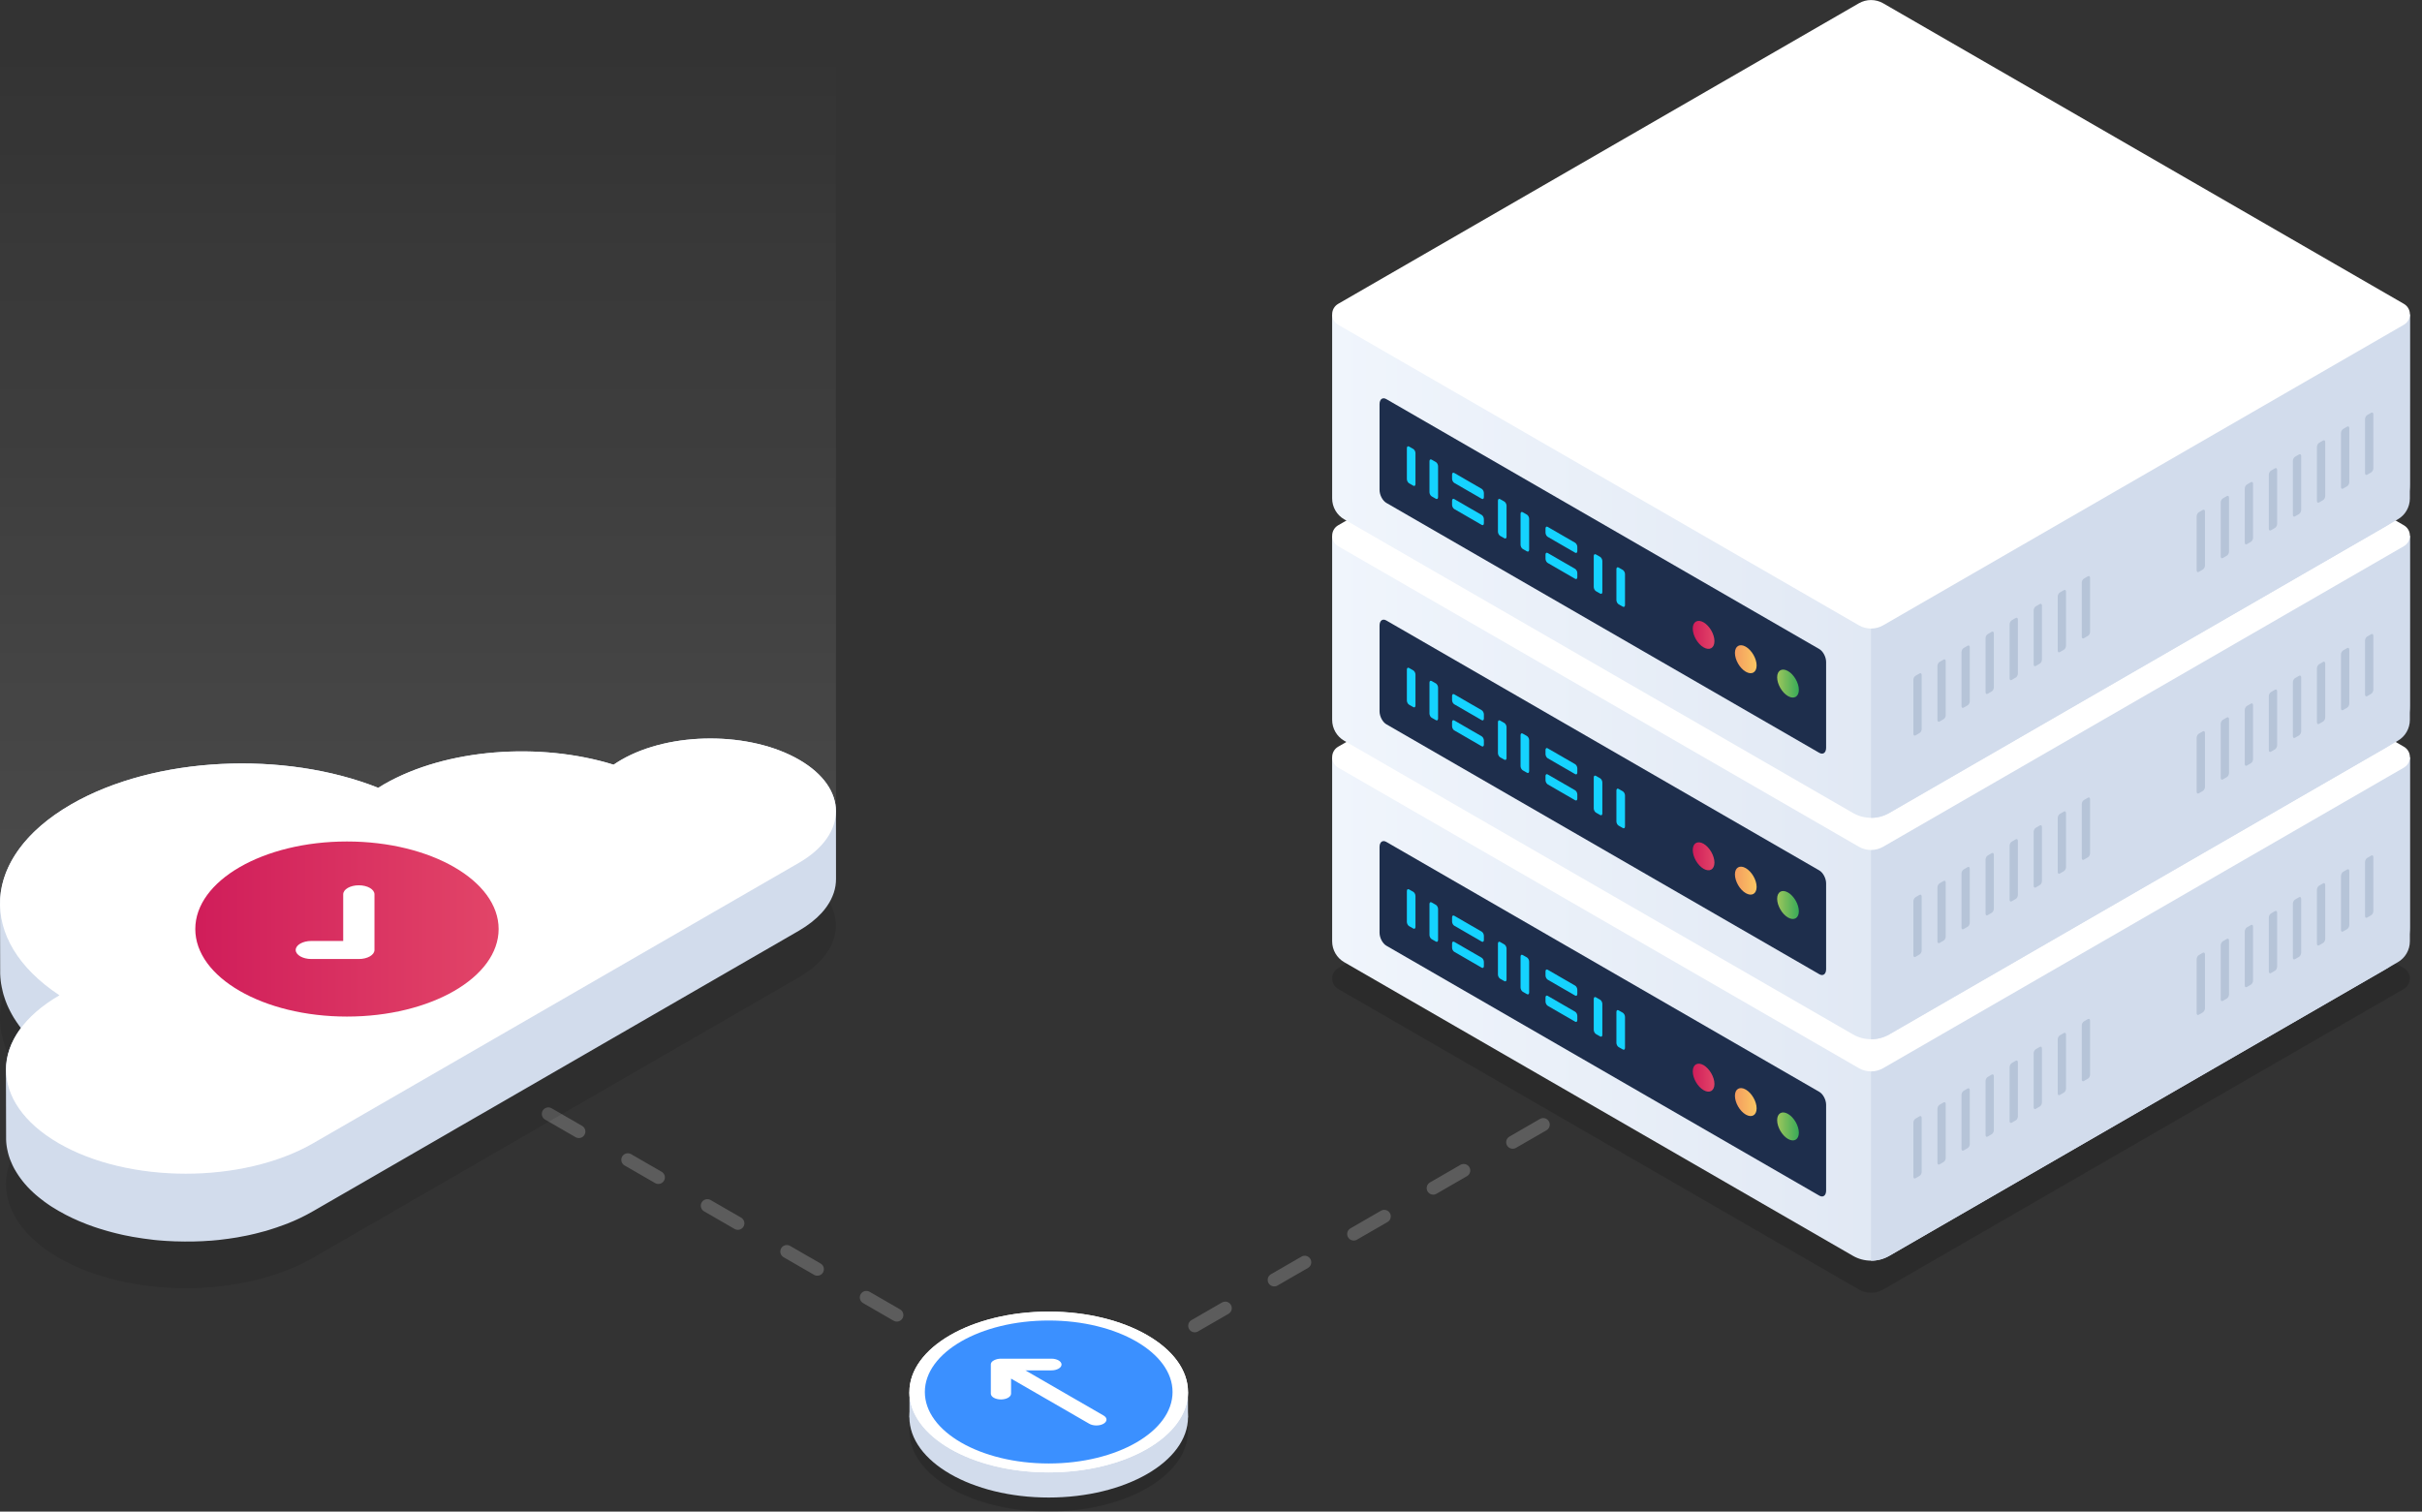 <?xml version="1.0" encoding="UTF-8"?> <!-- Generator: Adobe Illustrator 26.0.1, SVG Export Plug-In . SVG Version: 6.00 Build 0) --> <svg xmlns="http://www.w3.org/2000/svg" xmlns:xlink="http://www.w3.org/1999/xlink" id="Слой_1" x="0px" y="0px" viewBox="0 0 399.71 249.51" style="enable-background:new 0 0 399.71 249.51;" xml:space="preserve"><rect x="0" y="0" width="399.71" height="249.51" fill="#333333" stroke="none"/> <style type="text/css"> .st0{opacity:0.2;fill:none;stroke:#FFFFFF;stroke-width:2.156;stroke-linecap:round;stroke-linejoin:round;stroke-miterlimit:10;stroke-dasharray:5.815,9.334;} .st1{opacity:0.15;} .st2{fill:url(#SVGID_1_);} .st3{clip-path:url(#SVGID_00000073000279696871661560000008924766779433432473_);fill:#D2DCEC;} .st4{fill:#FFFFFF;} .st5{fill:#1E2E4C;} .st6{fill:url(#SVGID_00000107572891559070970970000016222920759152064175_);} .st7{fill:url(#SVGID_00000044151269651927390140000015225316149395949710_);} .st8{fill:url(#SVGID_00000055674347338194395230000018386124052277127820_);} .st9{fill:#15D3FF;} .st10{fill:#B6C4D8;} .st11{fill:none;stroke:url(#SVGID_00000090979806634046751100000012393935235681454761_);stroke-miterlimit:10;} .st12{fill:url(#SVGID_00000162313034725285223120000015907583637990525847_);} .st13{clip-path:url(#SVGID_00000160191416216649595200000006597886830901226398_);fill:#D2DCEC;} .st14{fill:url(#SVGID_00000183243172069842377030000004280288185615411889_);} .st15{fill:url(#SVGID_00000108996462548071017180000011513424117803963807_);} .st16{fill:url(#SVGID_00000136390810056347782610000006150428372253933711_);} .st17{fill:url(#SVGID_00000000910690383944046440000006504575190606366130_);} .st18{clip-path:url(#SVGID_00000129925573496023162400000003957051127738822574_);fill:#D2DCEC;} .st19{fill:url(#SVGID_00000007429807229034653040000017104992302313633944_);} .st20{fill:url(#SVGID_00000070078517783844495730000015750299746479501234_);} .st21{fill:url(#SVGID_00000161619450654475941300000008290358007490325904_);} .st22{display:none;fill:none;stroke:url(#SVGID_00000118378635541033768210000015900211003460179875_);stroke-miterlimit:10;} .st23{opacity:0;fill:url(#SVGID_00000150788457932300395210000008111866245923677367_);} .st24{fill:#D2DCEC;} .st25{fill:#3B90FF;} .st26{enable-background:new ;} .st27{opacity:0.1;} .st28{fill:url(#light_00000040540430232005881480000006071477626221735046_);} .st29{fill:url(#SVGID_00000022536683502028160190000008518889083898215323_);} </style> <line class="st0" x1="148.01" y1="217.07" x2="81.66" y2="178.77"></line> <line class="st0" x1="197.17" y1="218.84" x2="263.52" y2="180.53"></line> <g> <path id="shadow_00000179643984284095284140000001925021395697741699_" class="st1" d="M396.71,163.25l-85.93,49.61 c-1.24,0.71-2.76,0.71-4,0l-85.93-49.61c-1.33-0.77-1.33-2.69,0-3.46l85.93-49.61c1.24-0.71,2.76-0.71,4,0l85.93,49.61 C398.05,160.56,398.05,162.48,396.71,163.25z"></path> <g> <linearGradient id="SVGID_1_" gradientUnits="userSpaceOnUse" x1="219.851" y1="166.537" x2="397.714" y2="166.537"> <stop offset="0" style="stop-color:#F0F5FC"></stop> <stop offset="1" style="stop-color:#D2DCEC"></stop> </linearGradient> <path class="st2" d="M308.78,176.32l-88.93-51.34v30.39c0,1.43,0.76,2.75,2,3.46l83.94,48.46c1.86,1.07,4.14,1.07,6,0l83.92-48.46 c1.24-0.71,2-2.03,2-3.46v-30.39L308.78,176.32z"></path> <g> <defs> <path id="SVGID_00000159444657502785457380000018278087853732927421_" d="M308.78,176.32l-88.93-51.34v28.08 c0,2.86,1.52,5.5,4,6.93l81.94,47.31c1.86,1.07,4.14,1.07,6,0l81.92-47.31c2.47-1.43,4-4.07,4-6.93v-28.08L308.78,176.32z"></path> </defs> <clipPath id="SVGID_00000143613749702256577890000012772446099010360253_"> <use xlink:href="#SVGID_00000159444657502785457380000018278087853732927421_" style="overflow:visible;"></use> </clipPath> <polygon style="clip-path:url(#SVGID_00000143613749702256577890000012772446099010360253_);fill:#D2DCEC;" points=" 399.71,157.68 308.78,209.28 308.78,171.92 399.71,119.42 "></polygon> </g> <path class="st4" d="M396.71,126.71l-85.93,49.61c-1.24,0.71-2.76,0.71-4,0l-85.93-49.61c-1.33-0.77-1.33-2.69,0-3.46l85.93-49.61 c1.24-0.71,2.76-0.71,4,0l85.93,49.61C398.05,124.01,398.05,125.94,396.71,126.71z"></path> <g> <path class="st5" d="M300.25,197.36l-71.46-41.26c-0.62-0.36-1.12-1.31-1.12-2.14v-14.15c0-0.82,0.5-1.2,1.12-0.84l71.46,41.26 c0.62,0.36,1.12,1.31,1.12,2.14v14.15C301.37,197.34,300.87,197.72,300.25,197.36z"></path> <g> <linearGradient id="SVGID_00000155129293282507774830000010854625313251148190_" gradientUnits="userSpaceOnUse" x1="361.915" y1="-139.402" x2="366.048" y2="-139.402" gradientTransform="matrix(0.866 0.5 0 1.155 -34.071 156.868)"> <stop offset="0" style="stop-color:#D01D5A"></stop> <stop offset="1" style="stop-color:#E24568"></stop> </linearGradient> <path style="fill:url(#SVGID_00000155129293282507774830000010854625313251148190_);" d="M282.94,178.92 c0,1.14-0.8,1.6-1.79,1.03c-0.99-0.57-1.79-1.96-1.79-3.1s0.8-1.6,1.79-1.03C282.13,176.4,282.94,177.78,282.94,178.92z"></path> <linearGradient id="SVGID_00000083792193540124329390000001072959572340346812_" gradientUnits="userSpaceOnUse" x1="378.007" y1="-139.402" x2="382.139" y2="-139.402" gradientTransform="matrix(0.866 0.5 0 1.155 -34.071 156.868)"> <stop offset="0" style="stop-color:#9EC65C"></stop> <stop offset="1" style="stop-color:#38AB58"></stop> </linearGradient> <path style="fill:url(#SVGID_00000083792193540124329390000001072959572340346812_);" d="M296.87,186.97 c0,1.14-0.8,1.6-1.79,1.03c-0.99-0.57-1.79-1.96-1.79-3.1c0-1.14,0.8-1.6,1.79-1.03C296.07,184.44,296.87,185.83,296.87,186.97z "></path> <linearGradient id="SVGID_00000143587344510551431010000000254348201634576316_" gradientUnits="userSpaceOnUse" x1="369.961" y1="-139.402" x2="374.094" y2="-139.402" gradientTransform="matrix(0.866 0.5 0 1.155 -34.071 156.868)"> <stop offset="0" style="stop-color:#F49D5F"></stop> <stop offset="1" style="stop-color:#FBC663"></stop> </linearGradient> <path style="fill:url(#SVGID_00000143587344510551431010000000254348201634576316_);" d="M289.9,182.95 c0,1.14-0.8,1.6-1.79,1.03c-0.99-0.57-1.79-1.96-1.79-3.1c0-1.14,0.8-1.6,1.79-1.03C289.1,180.42,289.9,181.81,289.9,182.95z"></path> </g> <g> <path class="st9" d="M233.24,153.27l-0.7-0.4c-0.2-0.12-0.36-0.43-0.36-0.69v-5.1c0-0.27,0.16-0.39,0.36-0.27l0.7,0.4 c0.2,0.12,0.36,0.43,0.36,0.69v5.1C233.6,153.26,233.44,153.38,233.24,153.27z"></path> <path class="st9" d="M236.97,155.42l-0.7-0.4c-0.2-0.12-0.36-0.43-0.36-0.69v-5.1c0-0.27,0.16-0.39,0.36-0.27l0.7,0.4 c0.2,0.12,0.36,0.43,0.36,0.69v5.1C237.33,155.41,237.17,155.54,236.97,155.42z"></path> <path class="st9" d="M248.27,161.95l-0.7-0.4c-0.2-0.12-0.36-0.43-0.36-0.69v-5.1c0-0.27,0.16-0.39,0.36-0.27l0.7,0.4 c0.2,0.12,0.36,0.43,0.36,0.69v5.1C248.63,161.94,248.47,162.06,248.27,161.95z"></path> <path class="st9" d="M252,164.1l-0.7-0.4c-0.2-0.12-0.36-0.43-0.36-0.69v-5.1c0-0.27,0.16-0.39,0.36-0.27l0.7,0.4 c0.2,0.12,0.36,0.43,0.36,0.69v5.1C252.36,164.09,252.2,164.22,252,164.1z"></path> <path class="st9" d="M264.08,171.08l-0.7-0.4c-0.2-0.12-0.36-0.43-0.36-0.69v-5.1c0-0.27,0.16-0.39,0.36-0.27l0.7,0.4 c0.2,0.12,0.36,0.43,0.36,0.69v5.1C264.45,171.07,264.28,171.19,264.08,171.08z"></path> <path class="st9" d="M267.82,173.23l-0.7-0.4c-0.2-0.12-0.36-0.43-0.36-0.69v-5.1c0-0.27,0.16-0.39,0.36-0.27l0.7,0.4 c0.2,0.12,0.36,0.43,0.36,0.69v5.1C268.18,173.23,268.02,173.35,267.82,173.23z"></path> <path class="st9" d="M239.64,152.11v-0.68c0-0.27,0.16-0.39,0.36-0.27l4.53,2.62c0.2,0.12,0.36,0.43,0.36,0.69v0.68 c0,0.27-0.16,0.39-0.36,0.27L240,152.8C239.8,152.69,239.64,152.38,239.64,152.11z"></path> <path class="st9" d="M239.64,156.42v-0.68c0-0.27,0.16-0.39,0.36-0.27l4.53,2.62c0.2,0.12,0.36,0.43,0.36,0.69v0.68 c0,0.27-0.16,0.39-0.36,0.27l-4.53-2.62C239.8,157,239.64,156.69,239.64,156.42z"></path> <path class="st9" d="M255.06,161.02v-0.68c0-0.27,0.16-0.39,0.36-0.27l4.53,2.62c0.2,0.12,0.36,0.43,0.36,0.69v0.68 c0,0.27-0.16,0.39-0.36,0.27l-4.53-2.62C255.23,161.59,255.06,161.28,255.06,161.02z"></path> <path class="st9" d="M255.06,165.33v-0.68c0-0.27,0.16-0.39,0.36-0.27l4.53,2.62c0.2,0.12,0.36,0.43,0.36,0.69v0.68 c0,0.27-0.16,0.39-0.36,0.27l-4.53-2.62C255.23,165.9,255.06,165.59,255.06,165.33z"></path> </g> </g> <g> <g> <path class="st10" d="M316.79,194.1l-0.67,0.39c-0.19,0.11-0.35-0.01-0.35-0.26v-8.91c0-0.26,0.16-0.56,0.35-0.67l0.67-0.39 c0.19-0.11,0.35,0.01,0.35,0.26v8.91C317.14,193.69,316.99,193.99,316.79,194.1z"></path> <path class="st10" d="M320.76,191.81l-0.67,0.39c-0.19,0.11-0.35-0.01-0.35-0.26v-8.91c0-0.26,0.16-0.56,0.35-0.67l0.67-0.39 c0.19-0.11,0.35,0.01,0.35,0.26v8.91C321.11,191.4,320.96,191.69,320.76,191.81z"></path> <path class="st10" d="M324.73,189.51l-0.67,0.39c-0.19,0.11-0.35-0.01-0.35-0.26v-8.91c0-0.26,0.16-0.56,0.35-0.67l0.67-0.39 c0.19-0.11,0.35,0.01,0.35,0.26v8.91C325.08,189.1,324.93,189.4,324.73,189.51z"></path> <path class="st10" d="M328.7,187.22l-0.67,0.39c-0.19,0.11-0.35-0.01-0.35-0.26v-8.91c0-0.26,0.16-0.56,0.35-0.67l0.67-0.39 c0.19-0.11,0.35,0.01,0.35,0.26v8.91C329.05,186.81,328.9,187.11,328.7,187.22z"></path> <path class="st10" d="M332.67,184.93l-0.67,0.39c-0.19,0.11-0.35-0.01-0.35-0.26v-8.91c0-0.26,0.16-0.56,0.35-0.67l0.67-0.39 c0.19-0.11,0.35,0.01,0.35,0.26v8.91C333.02,184.52,332.87,184.82,332.67,184.93z"></path> <path class="st10" d="M336.64,182.64l-0.67,0.39c-0.19,0.11-0.35-0.01-0.35-0.26v-8.91c0-0.26,0.16-0.56,0.35-0.67l0.67-0.39 c0.19-0.11,0.35,0.01,0.35,0.26v8.91C336.99,182.23,336.84,182.53,336.64,182.64z"></path> <path class="st10" d="M340.61,180.35l-0.67,0.39c-0.19,0.11-0.35-0.01-0.35-0.26v-8.91c0-0.26,0.16-0.56,0.35-0.67l0.67-0.39 c0.19-0.11,0.35,0.01,0.35,0.26v8.91C340.96,179.94,340.81,180.24,340.61,180.35z"></path> <path class="st10" d="M344.58,178.05l-0.67,0.39c-0.19,0.11-0.35-0.01-0.35-0.26v-8.91c0-0.26,0.16-0.56,0.35-0.67l0.67-0.39 c0.19-0.11,0.35,0.01,0.35,0.26v8.91C344.93,177.64,344.78,177.94,344.58,178.05z"></path> </g> <g> <path class="st10" d="M363.54,167.11l-0.67,0.39c-0.19,0.11-0.35-0.01-0.35-0.26v-8.91c0-0.26,0.16-0.56,0.35-0.67l0.67-0.39 c0.19-0.11,0.35,0.01,0.35,0.26v8.91C363.89,166.7,363.73,167,363.54,167.11z"></path> <path class="st10" d="M367.51,164.82l-0.67,0.39c-0.19,0.11-0.35-0.01-0.35-0.26v-8.91c0-0.26,0.16-0.56,0.35-0.67l0.67-0.39 c0.19-0.11,0.35,0.01,0.35,0.26v8.91C367.86,164.41,367.7,164.71,367.51,164.82z"></path> <path class="st10" d="M371.48,162.53l-0.67,0.39c-0.19,0.11-0.35-0.01-0.35-0.26v-8.91c0-0.26,0.16-0.56,0.35-0.67l0.67-0.39 c0.19-0.11,0.35,0.01,0.35,0.26v8.91C371.83,162.12,371.67,162.41,371.48,162.53z"></path> <path class="st10" d="M375.45,160.23l-0.67,0.39c-0.19,0.11-0.35-0.01-0.35-0.26v-8.91c0-0.26,0.16-0.56,0.35-0.67l0.67-0.39 c0.19-0.11,0.35,0.01,0.35,0.26v8.91C375.8,159.82,375.64,160.12,375.45,160.23z"></path> <path class="st10" d="M379.42,157.94l-0.67,0.39c-0.19,0.11-0.35-0.01-0.35-0.26v-8.91c0-0.26,0.16-0.56,0.35-0.67l0.67-0.39 c0.19-0.11,0.35,0.01,0.35,0.26v8.91C379.77,157.53,379.61,157.83,379.42,157.94z"></path> <path class="st10" d="M383.39,155.65l-0.67,0.39c-0.19,0.11-0.35-0.01-0.35-0.26v-8.91c0-0.26,0.16-0.56,0.35-0.67l0.67-0.39 c0.19-0.11,0.35,0.01,0.35,0.26v8.91C383.74,155.24,383.58,155.54,383.39,155.65z"></path> <path class="st10" d="M387.36,153.36l-0.67,0.39c-0.19,0.11-0.35-0.01-0.35-0.26v-8.91c0-0.26,0.16-0.56,0.35-0.67l0.67-0.39 c0.19-0.11,0.35,0.01,0.35,0.26v8.91C387.71,152.95,387.55,153.25,387.36,153.36z"></path> <path class="st10" d="M391.33,151.07l-0.67,0.39c-0.19,0.11-0.35-0.01-0.35-0.26v-8.91c0-0.26,0.16-0.56,0.35-0.67l0.67-0.39 c0.19-0.11,0.35,0.01,0.35,0.26v8.91C391.68,150.66,391.52,150.95,391.33,151.07z"></path> </g> </g> <linearGradient id="SVGID_00000121276180365968772590000014475967347166746780_" gradientUnits="userSpaceOnUse" x1="233.81" y1="124.976" x2="383.755" y2="124.976"> <stop offset="0" style="stop-color:#F0F5FC"></stop> <stop offset="1" style="stop-color:#F0F5FC"></stop> </linearGradient> <path style="fill:none;stroke:url(#SVGID_00000121276180365968772590000014475967347166746780_);stroke-miterlimit:10;" d=" M382.42,126.43l-71.96,41.55c-1.04,0.6-2.31,0.6-3.35,0l-71.96-41.55c-1.12-0.64-1.12-2.26,0-2.9l71.96-41.55 c1.04-0.6,2.31-0.6,3.35,0l71.96,41.55C383.53,124.17,383.53,125.78,382.42,126.43z"></path> </g> <g> <linearGradient id="SVGID_00000021832107370743279690000001258503967415296948_" gradientUnits="userSpaceOnUse" x1="219.851" y1="129.989" x2="397.714" y2="129.989"> <stop offset="0" style="stop-color:#F0F5FC"></stop> <stop offset="1" style="stop-color:#D2DCEC"></stop> </linearGradient> <path style="fill:url(#SVGID_00000021832107370743279690000001258503967415296948_);" d="M308.78,139.77l-88.93-51.34v30.39 c0,1.43,0.76,2.75,2,3.46l83.94,48.46c1.86,1.07,4.14,1.07,6,0l83.92-48.46c1.24-0.71,2-2.03,2-3.46V88.43L308.78,139.77z"></path> <g> <defs> <path id="SVGID_00000113355159822658402280000015108081801617955478_" d="M308.78,139.77l-88.93-51.34v28.08 c0,2.86,1.52,5.5,4,6.93l81.94,47.31c1.86,1.07,4.14,1.07,6,0l81.92-47.31c2.47-1.43,4-4.07,4-6.93V88.43L308.78,139.77z"></path> </defs> <clipPath id="SVGID_00000091716227496400035710000013198398944465093038_"> <use xlink:href="#SVGID_00000113355159822658402280000015108081801617955478_" style="overflow:visible;"></use> </clipPath> <polygon style="clip-path:url(#SVGID_00000091716227496400035710000013198398944465093038_);fill:#D2DCEC;" points=" 399.71,121.13 308.78,172.74 308.78,135.37 399.71,82.87 "></polygon> </g> <path class="st4" d="M396.71,90.16l-85.93,49.61c-1.24,0.71-2.76,0.71-4,0l-85.93-49.61c-1.33-0.77-1.33-2.69,0-3.46l85.93-49.61 c1.24-0.71,2.76-0.71,4,0l85.93,49.61C398.05,87.47,398.05,89.39,396.71,90.16z"></path> <g> <path class="st5" d="M300.25,160.81l-71.46-41.26c-0.62-0.36-1.12-1.31-1.12-2.14v-14.15c0-0.82,0.5-1.2,1.12-0.84l71.46,41.26 c0.62,0.36,1.12,1.31,1.12,2.14v14.15C301.37,160.79,300.87,161.17,300.25,160.81z"></path> <g> <linearGradient id="SVGID_00000075879658693492084830000011563565513909503666_" gradientUnits="userSpaceOnUse" x1="361.915" y1="-171.053" x2="366.048" y2="-171.053" gradientTransform="matrix(0.866 0.5 0 1.155 -34.071 156.868)"> <stop offset="0" style="stop-color:#D01D5A"></stop> <stop offset="1" style="stop-color:#E24568"></stop> </linearGradient> <path style="fill:url(#SVGID_00000075879658693492084830000011563565513909503666_);" d="M282.94,142.38 c0,1.14-0.8,1.6-1.79,1.03c-0.99-0.57-1.79-1.96-1.79-3.1s0.8-1.6,1.79-1.03C282.13,139.85,282.94,141.24,282.94,142.38z"></path> <linearGradient id="SVGID_00000110456738102761512280000002252816961670588860_" gradientUnits="userSpaceOnUse" x1="378.007" y1="-171.053" x2="382.139" y2="-171.053" gradientTransform="matrix(0.866 0.5 0 1.155 -34.071 156.868)"> <stop offset="0" style="stop-color:#9EC65C"></stop> <stop offset="1" style="stop-color:#38AB58"></stop> </linearGradient> <path style="fill:url(#SVGID_00000110456738102761512280000002252816961670588860_);" d="M296.87,150.42 c0,1.14-0.8,1.6-1.79,1.03c-0.99-0.57-1.79-1.96-1.79-3.1c0-1.14,0.8-1.6,1.79-1.03C296.07,147.89,296.87,149.28,296.87,150.42z "></path> <linearGradient id="SVGID_00000129908058105643109380000001401224853490036103_" gradientUnits="userSpaceOnUse" x1="369.961" y1="-171.053" x2="374.094" y2="-171.053" gradientTransform="matrix(0.866 0.5 0 1.155 -34.071 156.868)"> <stop offset="0" style="stop-color:#F49D5F"></stop> <stop offset="1" style="stop-color:#FBC663"></stop> </linearGradient> <path style="fill:url(#SVGID_00000129908058105643109380000001401224853490036103_);" d="M289.9,146.4c0,1.14-0.8,1.6-1.79,1.03 c-0.99-0.57-1.79-1.96-1.79-3.1c0-1.14,0.8-1.6,1.79-1.03S289.9,145.26,289.9,146.4z"></path> </g> <g> <path class="st9" d="M233.24,116.72l-0.7-0.4c-0.2-0.12-0.36-0.43-0.36-0.69v-5.1c0-0.27,0.16-0.39,0.36-0.27l0.7,0.4 c0.2,0.12,0.36,0.43,0.36,0.69v5.1C233.6,116.71,233.44,116.84,233.24,116.72z"></path> <path class="st9" d="M236.97,118.87l-0.7-0.4c-0.2-0.12-0.36-0.43-0.36-0.69v-5.1c0-0.27,0.16-0.39,0.36-0.27l0.7,0.4 c0.2,0.12,0.36,0.43,0.36,0.69v5.1C237.33,118.87,237.17,118.99,236.97,118.87z"></path> <path class="st9" d="M248.27,125.4l-0.7-0.4c-0.2-0.12-0.36-0.43-0.36-0.69v-5.1c0-0.27,0.16-0.39,0.36-0.27l0.7,0.4 c0.2,0.12,0.36,0.43,0.36,0.69v5.1C248.63,125.39,248.47,125.51,248.27,125.4z"></path> <path class="st9" d="M252,127.55l-0.7-0.4c-0.2-0.12-0.36-0.43-0.36-0.69v-5.1c0-0.27,0.16-0.39,0.36-0.27l0.7,0.4 c0.2,0.12,0.36,0.43,0.36,0.69v5.1C252.36,127.55,252.2,127.67,252,127.55z"></path> <path class="st9" d="M264.08,134.53l-0.7-0.4c-0.2-0.12-0.36-0.43-0.36-0.69v-5.1c0-0.27,0.16-0.39,0.36-0.27l0.7,0.4 c0.2,0.12,0.36,0.43,0.36,0.69v5.1C264.45,134.52,264.28,134.65,264.08,134.53z"></path> <path class="st9" d="M267.82,136.68l-0.7-0.4c-0.2-0.12-0.36-0.43-0.36-0.69v-5.1c0-0.27,0.16-0.39,0.36-0.27l0.7,0.4 c0.2,0.12,0.36,0.43,0.36,0.69v5.1C268.18,136.68,268.02,136.8,267.82,136.68z"></path> <path class="st9" d="M239.64,115.56v-0.68c0-0.27,0.16-0.39,0.36-0.27l4.53,2.62c0.2,0.12,0.36,0.43,0.36,0.69v0.68 c0,0.27-0.16,0.39-0.36,0.27l-4.53-2.62C239.8,116.14,239.64,115.83,239.64,115.56z"></path> <path class="st9" d="M239.64,119.87v-0.68c0-0.27,0.16-0.39,0.36-0.27l4.53,2.62c0.2,0.12,0.36,0.43,0.36,0.69v0.68 c0,0.27-0.16,0.39-0.36,0.27l-4.53-2.62C239.8,120.45,239.64,120.14,239.64,119.87z"></path> <path class="st9" d="M255.06,124.47v-0.68c0-0.27,0.16-0.39,0.36-0.27l4.53,2.62c0.2,0.12,0.36,0.43,0.36,0.69v0.68 c0,0.27-0.16,0.39-0.36,0.27l-4.53-2.62C255.23,125.05,255.06,124.74,255.06,124.47z"></path> <path class="st9" d="M255.06,128.78v-0.68c0-0.27,0.16-0.39,0.36-0.27l4.53,2.62c0.2,0.12,0.36,0.43,0.36,0.69v0.68 c0,0.27-0.16,0.39-0.36,0.27l-4.53-2.62C255.23,129.36,255.06,129.05,255.06,128.78z"></path> </g> </g> <g> <g> <path class="st10" d="M316.79,157.55l-0.67,0.39c-0.19,0.11-0.35-0.01-0.35-0.26v-8.91c0-0.26,0.16-0.56,0.35-0.67l0.67-0.39 c0.19-0.11,0.35,0.01,0.35,0.26v8.91C317.14,157.14,316.99,157.44,316.79,157.55z"></path> <path class="st10" d="M320.76,155.26l-0.67,0.39c-0.19,0.11-0.35-0.01-0.35-0.26v-8.91c0-0.26,0.16-0.56,0.35-0.67l0.67-0.39 c0.19-0.11,0.35,0.01,0.35,0.26v8.91C321.11,154.85,320.96,155.15,320.76,155.26z"></path> <path class="st10" d="M324.73,152.97l-0.67,0.39c-0.19,0.11-0.35-0.01-0.35-0.26v-8.91c0-0.26,0.16-0.56,0.35-0.67l0.67-0.39 c0.19-0.11,0.35,0.01,0.35,0.26v8.91C325.08,152.56,324.93,152.86,324.73,152.97z"></path> <path class="st10" d="M328.7,150.67l-0.67,0.39c-0.19,0.11-0.35-0.01-0.35-0.26v-8.91c0-0.26,0.16-0.56,0.35-0.67l0.67-0.39 c0.19-0.11,0.35,0.01,0.35,0.26v8.91C329.05,150.26,328.9,150.56,328.7,150.67z"></path> <path class="st10" d="M332.67,148.38l-0.67,0.39c-0.19,0.11-0.35-0.01-0.35-0.26v-8.91c0-0.26,0.16-0.56,0.35-0.67l0.67-0.39 c0.19-0.11,0.35,0.01,0.35,0.26v8.91C333.02,147.97,332.87,148.27,332.67,148.38z"></path> <path class="st10" d="M336.64,146.09l-0.67,0.39c-0.19,0.11-0.35-0.01-0.35-0.26v-8.91c0-0.26,0.16-0.56,0.35-0.67l0.67-0.39 c0.19-0.11,0.35,0.01,0.35,0.26v8.91C336.99,145.68,336.84,145.98,336.64,146.09z"></path> <path class="st10" d="M340.61,143.8l-0.67,0.39c-0.19,0.11-0.35-0.01-0.35-0.26v-8.91c0-0.26,0.16-0.56,0.35-0.67l0.67-0.39 c0.19-0.11,0.35,0.01,0.35,0.26v8.91C340.96,143.39,340.81,143.69,340.61,143.8z"></path> <path class="st10" d="M344.58,141.51l-0.67,0.39c-0.19,0.11-0.35-0.01-0.35-0.26v-8.91c0-0.26,0.16-0.56,0.35-0.67l0.67-0.39 c0.19-0.11,0.35,0.01,0.35,0.26v8.91C344.93,141.1,344.78,141.4,344.58,141.51z"></path> </g> <g> <path class="st10" d="M363.54,130.56l-0.67,0.39c-0.19,0.11-0.35-0.01-0.35-0.26v-8.91c0-0.26,0.16-0.56,0.35-0.67l0.67-0.39 c0.19-0.11,0.35,0.01,0.35,0.26v8.91C363.89,130.15,363.73,130.45,363.54,130.56z"></path> <path class="st10" d="M367.51,128.27l-0.67,0.39c-0.19,0.11-0.35-0.01-0.35-0.26v-8.91c0-0.26,0.16-0.56,0.35-0.67l0.67-0.39 c0.19-0.11,0.35,0.01,0.35,0.26v8.91C367.86,127.86,367.7,128.16,367.51,128.27z"></path> <path class="st10" d="M371.48,125.98l-0.67,0.39c-0.19,0.11-0.35-0.01-0.35-0.26v-8.91c0-0.26,0.16-0.56,0.35-0.67l0.67-0.39 c0.19-0.11,0.35,0.01,0.35,0.26v8.91C371.83,125.57,371.67,125.87,371.48,125.98z"></path> <path class="st10" d="M375.45,123.69l-0.67,0.39c-0.19,0.11-0.35-0.01-0.35-0.26v-8.91c0-0.26,0.16-0.56,0.35-0.67l0.67-0.39 c0.19-0.11,0.35,0.01,0.35,0.26v8.91C375.8,123.28,375.64,123.57,375.45,123.69z"></path> <path class="st10" d="M379.42,121.39l-0.67,0.39c-0.19,0.11-0.35-0.01-0.35-0.26v-8.91c0-0.26,0.16-0.56,0.35-0.67l0.67-0.39 c0.19-0.11,0.35,0.01,0.35,0.26v8.91C379.77,120.98,379.61,121.28,379.42,121.39z"></path> <path class="st10" d="M383.39,119.1l-0.67,0.39c-0.19,0.11-0.35-0.01-0.35-0.26v-8.91c0-0.26,0.16-0.56,0.35-0.67l0.67-0.39 c0.19-0.11,0.35,0.01,0.35,0.26v8.91C383.74,118.69,383.58,118.99,383.39,119.1z"></path> <path class="st10" d="M387.36,116.81l-0.67,0.39c-0.19,0.11-0.35-0.01-0.35-0.26v-8.91c0-0.26,0.16-0.56,0.35-0.67l0.67-0.39 c0.19-0.11,0.35,0.01,0.35,0.26v8.91C387.71,116.4,387.55,116.7,387.36,116.81z"></path> <path class="st10" d="M391.33,114.52l-0.67,0.39c-0.19,0.11-0.35-0.01-0.35-0.26v-8.91c0-0.26,0.16-0.56,0.35-0.67l0.67-0.39 c0.19-0.11,0.35,0.01,0.35,0.26v8.91C391.68,114.11,391.52,114.41,391.33,114.52z"></path> </g> </g> </g> <g> <linearGradient id="SVGID_00000104677300348035017960000001542643888172296069_" gradientUnits="userSpaceOnUse" x1="219.851" y1="93.442" x2="397.714" y2="93.442"> <stop offset="0" style="stop-color:#F0F5FC"></stop> <stop offset="1" style="stop-color:#D2DCEC"></stop> </linearGradient> <path style="fill:url(#SVGID_00000104677300348035017960000001542643888172296069_);" d="M308.78,103.22l-88.93-51.34v30.39 c0,1.43,0.76,2.75,2,3.46l83.94,48.46c1.86,1.07,4.14,1.07,6,0l83.92-48.46c1.24-0.71,2-2.03,2-3.46V51.88L308.78,103.22z"></path> <g> <defs> <path id="SVGID_00000062188352633299145340000010976267769544019871_" d="M308.78,103.22l-88.93-51.34v28.08 c0,2.86,1.52,5.5,4,6.93l81.94,47.31c1.86,1.07,4.14,1.07,6,0l81.92-47.31c2.47-1.43,4-4.07,4-6.93V51.88L308.78,103.22z"></path> </defs> <clipPath id="SVGID_00000096739035636945752390000009213335110950638498_"> <use xlink:href="#SVGID_00000062188352633299145340000010976267769544019871_" style="overflow:visible;"></use> </clipPath> <polygon style="clip-path:url(#SVGID_00000096739035636945752390000009213335110950638498_);fill:#D2DCEC;" points=" 399.71,84.58 308.78,136.19 308.78,98.82 399.71,46.32 "></polygon> </g> <path class="st4" d="M396.71,53.61l-85.93,49.61c-1.24,0.71-2.76,0.71-4,0l-85.93-49.61c-1.33-0.77-1.33-2.69,0-3.46l85.93-49.61 c1.24-0.71,2.76-0.71,4,0l85.93,49.61C398.05,50.92,398.05,52.84,396.71,53.61z"></path> <g> <path class="st5" d="M300.25,124.27l-71.46-41.26c-0.62-0.36-1.12-1.31-1.12-2.14V66.72c0-0.82,0.5-1.2,1.12-0.84l71.46,41.26 c0.62,0.36,1.12,1.31,1.12,2.14v14.15C301.37,124.24,300.87,124.62,300.25,124.27z"></path> <g> <linearGradient id="SVGID_00000012446343886561391520000013323747133226483609_" gradientUnits="userSpaceOnUse" x1="361.915" y1="-202.704" x2="366.048" y2="-202.704" gradientTransform="matrix(0.866 0.5 0 1.155 -34.071 156.868)"> <stop offset="0" style="stop-color:#D01D5A"></stop> <stop offset="1" style="stop-color:#E24568"></stop> </linearGradient> <path style="fill:url(#SVGID_00000012446343886561391520000013323747133226483609_);" d="M282.94,105.83 c0,1.14-0.8,1.6-1.79,1.03s-1.79-1.96-1.79-3.1c0-1.14,0.8-1.6,1.79-1.03S282.94,104.69,282.94,105.83z"></path> <linearGradient id="SVGID_00000016798113529651759900000003440881006523496380_" gradientUnits="userSpaceOnUse" x1="378.007" y1="-202.704" x2="382.139" y2="-202.704" gradientTransform="matrix(0.866 0.5 0 1.155 -34.071 156.868)"> <stop offset="0" style="stop-color:#9EC65C"></stop> <stop offset="1" style="stop-color:#38AB58"></stop> </linearGradient> <path style="fill:url(#SVGID_00000016798113529651759900000003440881006523496380_);" d="M296.87,113.87 c0,1.14-0.8,1.6-1.79,1.03s-1.79-1.96-1.79-3.1c0-1.14,0.8-1.6,1.79-1.03S296.87,112.73,296.87,113.87z"></path> <linearGradient id="SVGID_00000105398158748555453340000006668484286920920225_" gradientUnits="userSpaceOnUse" x1="369.961" y1="-202.704" x2="374.094" y2="-202.704" gradientTransform="matrix(0.866 0.5 0 1.155 -34.071 156.868)"> <stop offset="0" style="stop-color:#F49D5F"></stop> <stop offset="1" style="stop-color:#FBC663"></stop> </linearGradient> <path style="fill:url(#SVGID_00000105398158748555453340000006668484286920920225_);" d="M289.9,109.85 c0,1.14-0.8,1.6-1.79,1.03s-1.79-1.96-1.79-3.1c0-1.14,0.8-1.6,1.79-1.03S289.9,108.71,289.9,109.85z"></path> </g> <g> <path class="st9" d="M233.24,80.17l-0.7-0.4c-0.2-0.12-0.36-0.43-0.36-0.69v-5.1c0-0.27,0.16-0.39,0.36-0.27l0.7,0.4 c0.2,0.12,0.36,0.43,0.36,0.69v5.1C233.6,80.16,233.44,80.29,233.24,80.17z"></path> <path class="st9" d="M236.97,82.33l-0.7-0.4c-0.2-0.12-0.36-0.43-0.36-0.69v-5.1c0-0.27,0.16-0.39,0.36-0.27l0.7,0.4 c0.2,0.12,0.36,0.43,0.36,0.69v5.1C237.33,82.32,237.17,82.44,236.97,82.33z"></path> <path class="st9" d="M248.27,88.85l-0.7-0.4c-0.2-0.12-0.36-0.43-0.36-0.69v-5.1c0-0.27,0.16-0.39,0.36-0.27l0.7,0.4 c0.2,0.12,0.36,0.43,0.36,0.69v5.1C248.63,88.84,248.47,88.97,248.27,88.85z"></path> <path class="st9" d="M252,91.01l-0.7-0.4c-0.2-0.12-0.36-0.43-0.36-0.69v-5.1c0-0.27,0.16-0.39,0.36-0.27l0.7,0.4 c0.2,0.12,0.36,0.43,0.36,0.69v5.1C252.36,91,252.2,91.12,252,91.01z"></path> <path class="st9" d="M264.08,97.98l-0.7-0.4c-0.2-0.12-0.36-0.43-0.36-0.69v-5.1c0-0.27,0.16-0.39,0.36-0.27l0.7,0.4 c0.2,0.12,0.36,0.43,0.36,0.69v5.1C264.45,97.97,264.28,98.1,264.08,97.98z"></path> <path class="st9" d="M267.82,100.14l-0.7-0.4c-0.2-0.12-0.36-0.43-0.36-0.69v-5.1c0-0.27,0.16-0.39,0.36-0.27l0.7,0.4 c0.2,0.12,0.36,0.43,0.36,0.69v5.1C268.18,100.13,268.02,100.25,267.82,100.14z"></path> <path class="st9" d="M239.64,79.02v-0.68c0-0.27,0.16-0.39,0.36-0.27l4.53,2.62c0.2,0.12,0.36,0.43,0.36,0.69v0.68 c0,0.27-0.16,0.39-0.36,0.27L240,79.71C239.8,79.59,239.64,79.28,239.64,79.02z"></path> <path class="st9" d="M239.64,83.33v-0.68c0-0.27,0.16-0.39,0.36-0.27l4.53,2.62c0.2,0.12,0.36,0.43,0.36,0.69v0.68 c0,0.27-0.16,0.39-0.36,0.27L240,84.02C239.8,83.9,239.64,83.59,239.64,83.33z"></path> <path class="st9" d="M255.06,87.92v-0.68c0-0.27,0.16-0.39,0.36-0.27l4.53,2.62c0.2,0.12,0.36,0.43,0.36,0.69v0.68 c0,0.27-0.16,0.39-0.36,0.27l-4.53-2.62C255.23,88.5,255.06,88.19,255.06,87.92z"></path> <path class="st9" d="M255.06,92.23v-0.68c0-0.27,0.16-0.39,0.36-0.27l4.53,2.62c0.2,0.12,0.36,0.43,0.36,0.69v0.68 c0,0.27-0.16,0.39-0.36,0.27l-4.53-2.62C255.23,92.81,255.06,92.5,255.06,92.23z"></path> </g> </g> <g> <g> <path class="st10" d="M316.79,121l-0.67,0.39c-0.19,0.11-0.35-0.01-0.35-0.26v-8.91c0-0.26,0.16-0.56,0.35-0.67l0.67-0.39 c0.19-0.11,0.35,0.01,0.35,0.26v8.91C317.14,120.59,316.99,120.89,316.79,121z"></path> <path class="st10" d="M320.76,118.71l-0.67,0.39c-0.19,0.11-0.35-0.01-0.35-0.26v-8.91c0-0.26,0.16-0.56,0.35-0.67l0.67-0.39 c0.19-0.11,0.35,0.01,0.35,0.26v8.91C321.11,118.3,320.96,118.6,320.76,118.71z"></path> <path class="st10" d="M324.73,116.42l-0.67,0.39c-0.19,0.11-0.35-0.01-0.35-0.26v-8.91c0-0.26,0.16-0.56,0.35-0.67l0.67-0.39 c0.19-0.11,0.35,0.01,0.35,0.26v8.91C325.08,116.01,324.93,116.31,324.73,116.42z"></path> <path class="st10" d="M328.7,114.13l-0.67,0.39c-0.19,0.11-0.35-0.01-0.35-0.26v-8.91c0-0.26,0.16-0.56,0.35-0.67l0.67-0.39 c0.19-0.11,0.35,0.01,0.35,0.26v8.91C329.05,113.72,328.9,114.02,328.7,114.13z"></path> <path class="st10" d="M332.67,111.84l-0.67,0.39c-0.19,0.11-0.35-0.01-0.35-0.26v-8.91c0-0.26,0.16-0.56,0.35-0.67l0.67-0.39 c0.19-0.11,0.35,0.01,0.35,0.26v8.91C333.02,111.42,332.87,111.72,332.67,111.84z"></path> <path class="st10" d="M336.64,109.54l-0.67,0.39c-0.19,0.11-0.35-0.01-0.35-0.26v-8.91c0-0.26,0.16-0.56,0.35-0.67l0.67-0.39 c0.19-0.11,0.35,0.01,0.35,0.26v8.91C336.99,109.13,336.84,109.43,336.64,109.54z"></path> <path class="st10" d="M340.61,107.25l-0.67,0.39c-0.19,0.11-0.35-0.01-0.35-0.26v-8.91c0-0.26,0.16-0.56,0.35-0.67l0.67-0.39 c0.19-0.11,0.35,0.01,0.35,0.26v8.91C340.96,106.84,340.81,107.14,340.61,107.25z"></path> <path class="st10" d="M344.58,104.96l-0.67,0.39c-0.19,0.11-0.35-0.01-0.35-0.26v-8.91c0-0.26,0.16-0.56,0.35-0.67l0.67-0.39 c0.19-0.11,0.35,0.01,0.35,0.26v8.91C344.93,104.55,344.78,104.85,344.58,104.96z"></path> </g> <g> <path class="st10" d="M363.54,94.01l-0.67,0.39c-0.19,0.11-0.35-0.01-0.35-0.26v-8.91c0-0.26,0.16-0.56,0.35-0.67l0.67-0.39 c0.19-0.11,0.35,0.01,0.35,0.26v8.91C363.89,93.6,363.73,93.9,363.54,94.01z"></path> <path class="st10" d="M367.51,91.72l-0.67,0.39c-0.19,0.11-0.35-0.01-0.35-0.26v-8.91c0-0.26,0.16-0.56,0.35-0.67l0.67-0.39 c0.19-0.11,0.35,0.01,0.35,0.26v8.91C367.86,91.31,367.7,91.61,367.51,91.72z"></path> <path class="st10" d="M371.48,89.43l-0.67,0.39c-0.19,0.11-0.35-0.01-0.35-0.26v-8.91c0-0.26,0.16-0.56,0.35-0.67l0.67-0.39 c0.19-0.11,0.35,0.01,0.35,0.26v8.91C371.83,89.02,371.67,89.32,371.48,89.43z"></path> <path class="st10" d="M375.45,87.14l-0.67,0.39c-0.19,0.11-0.35-0.01-0.35-0.26v-8.91c0-0.26,0.16-0.56,0.35-0.67l0.67-0.39 c0.19-0.11,0.35,0.01,0.35,0.26v8.91C375.8,86.73,375.64,87.03,375.45,87.14z"></path> <path class="st10" d="M379.42,84.85l-0.67,0.39c-0.19,0.11-0.35-0.01-0.35-0.26v-8.91c0-0.26,0.16-0.56,0.35-0.67l0.67-0.39 c0.19-0.11,0.35,0.01,0.35,0.26v8.91C379.77,84.44,379.61,84.73,379.42,84.85z"></path> <path class="st10" d="M383.39,82.55l-0.67,0.39c-0.19,0.11-0.35-0.01-0.35-0.26v-8.91c0-0.26,0.16-0.56,0.35-0.67l0.67-0.39 c0.19-0.11,0.35,0.01,0.35,0.26v8.91C383.74,82.14,383.58,82.44,383.39,82.55z"></path> <path class="st10" d="M387.36,80.26l-0.67,0.39c-0.19,0.11-0.35-0.01-0.35-0.26v-8.91c0-0.26,0.16-0.56,0.35-0.67l0.67-0.39 c0.19-0.11,0.35,0.01,0.35,0.26v8.91C387.71,79.85,387.55,80.15,387.36,80.26z"></path> <path class="st10" d="M391.33,77.97l-0.67,0.39c-0.19,0.11-0.35-0.01-0.35-0.26v-8.91c0-0.26,0.16-0.56,0.35-0.67l0.67-0.39 c0.19-0.11,0.35,0.01,0.35,0.26v8.91C391.68,77.56,391.52,77.86,391.33,77.97z"></path> </g> </g> <linearGradient id="SVGID_00000137115463091361849510000015318199262628394159_" gradientUnits="userSpaceOnUse" x1="233.81" y1="51.88" x2="383.755" y2="51.88"> <stop offset="0" style="stop-color:#F0F5FC"></stop> <stop offset="1" style="stop-color:#F0F5FC"></stop> </linearGradient> <path style="display:none;fill:none;stroke:url(#SVGID_00000137115463091361849510000015318199262628394159_);stroke-miterlimit:10;" d=" M382.42,53.33l-71.96,41.55c-1.04,0.6-2.31,0.6-3.35,0l-71.96-41.55c-1.12-0.64-1.12-2.26,0-2.9l71.96-41.55 c1.04-0.6,2.31-0.6,3.35,0l71.96,41.55C383.53,51.07,383.53,52.69,382.42,53.33z"></path> </g> </g> <g> <linearGradient id="SVGID_00000000915216945330236990000008558093260242026429_" gradientUnits="userSpaceOnUse" x1="-1452.04" y1="241.578" x2="-1452.04" y2="152.984" gradientTransform="matrix(-1 0 0 1 -1278.974 0)"> <stop offset="0" style="stop-color:#3B90FF;stop-opacity:0.4"></stop> <stop offset="0.786" style="stop-color:#3B90FF;stop-opacity:0"></stop> </linearGradient> <path style="opacity:0;fill:url(#SVGID_00000000915216945330236990000008558093260242026429_);" d="M152.62,152.98h40.89v76.79l0,0 c0,3.02-2,6.04-5.99,8.35c-7.98,4.61-20.93,4.61-28.91,0c-3.99-2.31-5.99-5.33-5.99-8.35h0V152.98z"></path> <g> <ellipse class="st1" cx="173.07" cy="236.24" rx="22.99" ry="13.27"></ellipse> <ellipse class="st24" cx="173.07" cy="233.92" rx="22.99" ry="13.27"></ellipse> <rect x="150.08" y="229.82" transform="matrix(-1 -1.224647e-16 1.224647e-16 -1 346.133 463.783)" class="st24" width="45.96" height="4.15"></rect> <ellipse class="st4" cx="173.07" cy="229.77" rx="22.99" ry="13.27"></ellipse> <g> <ellipse class="st4" cx="173.07" cy="229.77" rx="22.99" ry="13.27"></ellipse> <ellipse class="st25" cx="173.07" cy="229.77" rx="20.44" ry="11.8"></ellipse> <g> <g> <path class="st4" d="M164.01,230.72c0.3,0.17,0.72,0.28,1.18,0.28c0.46,0,0.88-0.11,1.18-0.28c0.3-0.17,0.49-0.42,0.49-0.68 l0-2.48l12.9,7.45c0.65,0.38,1.71,0.38,2.36,0s0.65-0.99,0-1.36l-12.9-7.45l4.3,0c0.92,0,1.67-0.43,1.67-0.96 c0-0.53-0.75-0.97-1.67-0.97l-8.32,0c-0.21,0-0.42,0.02-0.62,0.07c0,0,0,0,0,0c0,0,0,0,0,0l0,0c-0.02,0-0.03,0.01-0.05,0.01 c0,0,0,0,0,0c-0.27,0.07-0.5,0.17-0.67,0.3c0,0,0,0,0,0c-0.03,0.03-0.07,0.05-0.1,0.08c0,0,0,0,0,0 c-0.15,0.14-0.24,0.31-0.24,0.49l0,0c0,0,0,0,0,0l0,0c0,0,0,0,0,0c0,0,0,0,0,0c0,0,0,0,0,0c0,0,0,0,0,0l0,4.81 C163.52,230.31,163.71,230.55,164.01,230.72z"></path> </g> </g> </g> </g> </g> <g> <g class="st26"> <g class="st27"> <path d="M11.75,151.67c-14.98,8.65-15.65,22.47-1.93,31.52c-11.72,6.77-11.74,17.68-0.17,24.4c11.57,6.72,30.4,6.73,42.06,0 c4-2.31,80-46.19,80.12-46.26c8.13-4.7,8.17-12.31,0.08-17.01c-8.09-4.7-21.25-4.7-29.38,0c-0.45,0.26-0.87,0.53-1.27,0.8 c-12.14-3.77-27.61-2.69-37.91,3.25c-0.32,0.18-0.63,0.38-0.93,0.57C46.95,142.78,25.58,143.68,11.75,151.67z"></path> </g> <path class="st24" d="M137.96,133.88c0,0.01,0,0.01,0,0.02c0-3.07-2.01-6.13-6.04-8.47c-8.09-4.7-21.25-4.7-29.38,0 c-0.45,0.26-0.87,0.53-1.27,0.8c-12.14-3.77-27.61-2.69-37.91,3.25c-0.32,0.18-0.63,0.38-0.93,0.57 c-15.46-6.16-36.84-5.26-50.67,2.72C3.85,137.34-0.07,143.34,0,149.32c0-0.04,0-0.09,0-0.13l0.03,11.14c0,0.06,0,0.12,0,0.17 c0,0.06,0,0.12,0,0.17c0,0.02,0,0.05,0,0.07c0,0.12,0.01,0.23,0.02,0.35c0,0.07,0.01,0.13,0.01,0.2c0.01,0.14,0.02,0.28,0.04,0.42 c0,0.04,0.01,0.08,0.01,0.12c0.02,0.18,0.05,0.36,0.07,0.54c0.01,0.05,0.02,0.1,0.03,0.15c0.02,0.13,0.04,0.26,0.07,0.39 c0,0.02,0.01,0.03,0.01,0.05c0.01,0.04,0.02,0.08,0.03,0.13c0,0.01,0,0.02,0.01,0.03c0.02,0.11,0.05,0.22,0.07,0.33 c0.02,0.07,0.04,0.15,0.05,0.22c0.03,0.11,0.05,0.21,0.08,0.32c0.02,0.07,0.04,0.15,0.06,0.22c0.03,0.1,0.06,0.21,0.1,0.31 c0.02,0.07,0.05,0.15,0.07,0.22c0.04,0.11,0.07,0.21,0.11,0.32c0,0.01,0.01,0.03,0.01,0.04c0.01,0.04,0.02,0.07,0.04,0.11 c0.01,0.02,0.01,0.03,0.02,0.05c0,0.01,0.01,0.01,0.01,0.02c0.05,0.12,0.09,0.24,0.14,0.36c0.02,0.06,0.05,0.12,0.07,0.18 c0.07,0.17,0.15,0.34,0.23,0.51c0,0.01,0.01,0.01,0.01,0.02c0.08,0.18,0.17,0.35,0.26,0.53c0.03,0.06,0.06,0.11,0.09,0.17 c0.06,0.12,0.13,0.24,0.19,0.36c0.01,0.02,0.02,0.04,0.04,0.07c0.02,0.04,0.05,0.08,0.07,0.12c0.07,0.13,0.15,0.25,0.22,0.38 c0.04,0.06,0.08,0.13,0.12,0.19c0.08,0.13,0.16,0.26,0.25,0.38c0.04,0.06,0.07,0.11,0.11,0.17c0.12,0.18,0.25,0.36,0.38,0.54 c0.01,0.01,0.01,0.02,0.02,0.03c0.1,0.13,0.2,0.27,0.3,0.4c-1.69,2.26-2.52,4.68-2.47,7.09c0-0.03,0-0.06,0-0.08 c0-0.03,0-0.06,0-0.08l0,0.03l0.03,11.11c0,0.09,0,0.17,0,0.26c0,0.02,0,0.05,0,0.07c0,0.07,0.01,0.15,0.01,0.22 c0,0.07,0.01,0.13,0.01,0.2c0,0.04,0.01,0.07,0.01,0.11c0,0.04,0.01,0.07,0.01,0.11c0,0.03,0.01,0.06,0.01,0.1s0.01,0.06,0.01,0.1 c0.01,0.08,0.02,0.15,0.03,0.23c0.01,0.06,0.02,0.13,0.03,0.19c0.01,0.08,0.03,0.15,0.04,0.23c0.01,0.05,0.02,0.1,0.03,0.15 c0,0.01,0.01,0.03,0.01,0.04c0.01,0.06,0.03,0.13,0.04,0.19c0,0.01,0.01,0.02,0.01,0.03c0.01,0.03,0.01,0.06,0.02,0.1 s0.01,0.06,0.02,0.1c0.02,0.08,0.04,0.15,0.06,0.23c0.02,0.06,0.03,0.12,0.05,0.19c0.02,0.08,0.05,0.15,0.07,0.23 c0.02,0.06,0.04,0.12,0.06,0.18c0.03,0.08,0.05,0.16,0.08,0.24c0.01,0.03,0.02,0.05,0.03,0.08c0.01,0.03,0.02,0.05,0.03,0.08 c0,0.01,0,0.01,0.01,0.02c0.04,0.11,0.08,0.21,0.13,0.32c0.01,0.02,0.01,0.03,0.02,0.05c0.01,0.02,0.01,0.03,0.02,0.05 c0.06,0.14,0.12,0.28,0.18,0.41c0.02,0.04,0.04,0.07,0.05,0.11c0.05,0.1,0.1,0.2,0.15,0.3c0.01,0.03,0.03,0.05,0.04,0.08 c0.01,0.03,0.03,0.05,0.04,0.08c0.03,0.06,0.07,0.13,0.11,0.19c0.01,0.02,0.02,0.04,0.03,0.06c0.01,0.01,0.01,0.02,0.02,0.03 c0.02,0.04,0.04,0.08,0.07,0.11c0.02,0.04,0.04,0.07,0.06,0.11c0.03,0.06,0.07,0.12,0.11,0.18c0.03,0.05,0.07,0.11,0.1,0.16 c0.05,0.09,0.11,0.17,0.17,0.26c0.04,0.06,0.08,0.11,0.11,0.17c0.06,0.08,0.12,0.17,0.18,0.25c0.04,0.06,0.08,0.11,0.12,0.17 c0.06,0.09,0.13,0.17,0.2,0.26c0.03,0.04,0.05,0.07,0.08,0.11c0.01,0.01,0.02,0.03,0.03,0.04c0.12,0.15,0.24,0.3,0.37,0.45 c0.02,0.02,0.04,0.05,0.06,0.07c0.11,0.13,0.23,0.26,0.34,0.38c0.02,0.02,0.04,0.04,0.06,0.07c0.02,0.02,0.04,0.05,0.07,0.07 c0.11,0.11,0.21,0.22,0.32,0.33c0.04,0.04,0.08,0.08,0.12,0.12c0.15,0.15,0.3,0.29,0.45,0.43c0.01,0,0.01,0.01,0.02,0.02 c0.03,0.03,0.07,0.06,0.1,0.09c0.02,0.02,0.04,0.03,0.06,0.05c0.07,0.07,0.15,0.13,0.22,0.2c0.06,0.05,0.13,0.11,0.19,0.16 c0.04,0.03,0.08,0.07,0.12,0.1c0.04,0.03,0.08,0.07,0.12,0.1c0.07,0.05,0.13,0.11,0.2,0.16c0.08,0.06,0.16,0.13,0.24,0.19 c0.07,0.05,0.14,0.11,0.21,0.16c0.08,0.06,0.16,0.12,0.24,0.19c0.07,0.05,0.15,0.11,0.22,0.16c0.08,0.06,0.17,0.12,0.25,0.18 c0.08,0.05,0.15,0.11,0.23,0.16c0.09,0.06,0.17,0.12,0.26,0.18c0.08,0.05,0.16,0.11,0.24,0.16c0.09,0.06,0.18,0.12,0.27,0.17 c0.08,0.05,0.16,0.1,0.25,0.15c0.09,0.06,0.18,0.11,0.28,0.17c0.03,0.02,0.05,0.03,0.08,0.05c0.04,0.03,0.09,0.05,0.14,0.08 c0.08,0.05,0.15,0.09,0.23,0.14c0.32,0.19,0.65,0.37,0.98,0.54c0.09,0.05,0.18,0.09,0.26,0.14c0.3,0.16,0.6,0.31,0.91,0.45 c0.04,0.02,0.08,0.04,0.12,0.06c0.24,0.11,0.48,0.22,0.72,0.32c0.11,0.05,0.21,0.1,0.32,0.15c0.03,0.01,0.05,0.02,0.08,0.03 c0.06,0.03,0.13,0.05,0.19,0.08c0.3,0.13,0.6,0.25,0.91,0.37c0.07,0.03,0.13,0.05,0.2,0.08c0.36,0.14,0.73,0.27,1.1,0.4 c0.09,0.03,0.18,0.06,0.27,0.09c0.06,0.02,0.12,0.04,0.18,0.06c0.09,0.03,0.18,0.06,0.27,0.09c0.06,0.02,0.12,0.04,0.19,0.06 c0.04,0.01,0.09,0.03,0.13,0.04c0.17,0.05,0.34,0.1,0.5,0.15c0.07,0.02,0.15,0.05,0.22,0.07c0.2,0.06,0.41,0.12,0.62,0.18 c0.25,0.07,0.49,0.13,0.74,0.2c0.21,0.05,0.42,0.11,0.63,0.16c0.25,0.06,0.5,0.12,0.76,0.18c0.12,0.03,0.24,0.05,0.35,0.08 c0.09,0.02,0.18,0.04,0.28,0.06c0.26,0.05,0.52,0.1,0.78,0.15c0.15,0.03,0.29,0.06,0.44,0.09c0.08,0.01,0.17,0.03,0.25,0.04 c0.1,0.02,0.21,0.04,0.31,0.05c0.35,0.06,0.71,0.12,1.07,0.17c0.06,0.01,0.12,0.02,0.19,0.03c0.2,0.03,0.41,0.05,0.62,0.08 s0.41,0.05,0.62,0.08c0.05,0.01,0.1,0.01,0.15,0.02s0.1,0.01,0.15,0.02c0.15,0.02,0.29,0.03,0.44,0.05 c0.11,0.01,0.22,0.02,0.33,0.03c0.02,0,0.05,0,0.07,0.01c0.29,0.03,0.59,0.05,0.88,0.07c0.2,0.01,0.4,0.03,0.6,0.04 c0.33,0.02,0.67,0.04,1,0.05c0.13,0.01,0.27,0.02,0.4,0.02c0.03,0,0.05,0,0.08,0c0.03,0,0.05,0,0.08,0 c0.29,0.01,0.58,0.01,0.87,0.02c0.2,0,0.4,0.01,0.6,0.01c0.31,0,0.62,0,0.94-0.01c0.16,0,0.32,0,0.48,0c0.02,0,0.04,0,0.07,0 c0.29-0.01,0.57-0.02,0.86-0.03c0.2-0.01,0.39-0.01,0.59-0.02c0.29-0.02,0.58-0.04,0.88-0.06c0.02,0,0.04,0,0.06,0 c0.01,0,0.02,0,0.03,0c0.15-0.01,0.3-0.02,0.45-0.03c0.01,0,0.02,0,0.02,0c0.39-0.03,0.78-0.07,1.17-0.11 c0.09-0.01,0.18-0.02,0.26-0.03c0.48-0.05,0.95-0.11,1.42-0.18c0,0,0.01,0,0.01,0c0.08-0.01,0.17-0.03,0.25-0.04 c0.39-0.06,0.78-0.12,1.17-0.18c0.17-0.03,0.34-0.06,0.51-0.1c0.3-0.06,0.61-0.11,0.91-0.17c0.03-0.01,0.07-0.01,0.1-0.02 c0.13-0.03,0.25-0.06,0.38-0.08c0.33-0.07,0.67-0.15,1-0.23c0.19-0.04,0.37-0.09,0.55-0.14c0.15-0.04,0.3-0.08,0.45-0.12 c0.15-0.04,0.3-0.08,0.45-0.12c0.09-0.03,0.18-0.05,0.28-0.07c0.16-0.05,0.33-0.1,0.49-0.15c0.07-0.02,0.15-0.04,0.22-0.07 c0.02-0.01,0.04-0.01,0.07-0.02c0.38-0.12,0.76-0.24,1.14-0.37c0.07-0.02,0.14-0.05,0.21-0.08c0.31-0.11,0.62-0.22,0.93-0.33 c0.05-0.02,0.1-0.04,0.16-0.06s0.1-0.04,0.16-0.06c0.08-0.03,0.17-0.06,0.25-0.09c0.16-0.06,0.32-0.13,0.47-0.2 c0.16-0.07,0.33-0.13,0.49-0.2c0.23-0.1,0.46-0.2,0.69-0.31c0.15-0.07,0.3-0.14,0.45-0.21c0.25-0.12,0.5-0.24,0.74-0.37 c0.12-0.06,0.25-0.12,0.37-0.19c0.36-0.19,0.72-0.39,1.07-0.59c0.5-0.29,2.13-1.23,4.59-2.65c0.62-0.36,1.28-0.74,2-1.15 c1.07-0.62,2.25-1.3,3.53-2.04c3.39-1.96,7.44-4.3,11.86-6.85c0.55-0.32,1.11-0.64,1.67-0.97c1.13-0.65,2.27-1.31,3.43-1.98 c0.58-0.34,1.17-0.67,1.76-1.01c5.89-3.4,12.12-7,18.14-10.48c0.6-0.35,1.2-0.69,1.8-1.04c8.96-5.17,17.3-9.99,23.12-13.35 c0.39-0.22,0.77-0.44,1.13-0.65c4.38-2.53,7.07-4.08,7.1-4.1c1.53-0.89,2.78-1.88,3.74-2.93c0.64-0.7,1.15-1.43,1.53-2.18 s0.64-1.51,0.76-2.29c0.06-0.39,0.09-0.77,0.09-1.16L137.96,133.88z M0.01,149.61c0-0.02,0-0.03,0-0.05c0,0.05,0,0.1,0.01,0.15 C0.01,149.68,0.01,149.65,0.01,149.61z M0.04,150.15c0-0.02,0-0.04,0-0.05c0,0,0-0.01,0-0.01c0,0.07,0.01,0.13,0.02,0.2 C0.05,150.24,0.04,150.2,0.04,150.15z M0.11,150.81c-0.01-0.04-0.01-0.08-0.02-0.12c0-0.03-0.01-0.06-0.01-0.09 c0.01,0.08,0.02,0.16,0.03,0.23C0.11,150.83,0.11,150.82,0.11,150.81z M0.19,151.39C0.19,151.39,0.19,151.39,0.19,151.39 c-0.01-0.06-0.02-0.11-0.03-0.16c0-0.03-0.01-0.05-0.01-0.08C0.16,151.24,0.18,151.32,0.19,151.39 C0.19,151.4,0.19,151.39,0.19,151.39z M0.28,151.86c-0.01-0.03-0.01-0.06-0.02-0.08c0-0.02-0.01-0.05-0.01-0.07 c0.01,0.07,0.03,0.14,0.04,0.21C0.28,151.9,0.28,151.88,0.28,151.86z M0.37,152.31c0-0.02-0.01-0.04-0.01-0.06 c0.01,0.06,0.03,0.13,0.05,0.19C0.4,152.4,0.39,152.35,0.37,152.31z M0.51,152.85c0-0.01,0-0.02-0.01-0.02 c0-0.01,0-0.01-0.01-0.02c0.02,0.06,0.03,0.11,0.05,0.17C0.54,152.93,0.52,152.89,0.51,152.85z M0.67,153.38 c0-0.01-0.01-0.02-0.01-0.04c0.02,0.05,0.03,0.1,0.05,0.14C0.7,153.46,0.69,153.42,0.67,153.38z M0.86,153.92 c0-0.01-0.01-0.02-0.01-0.03c0.02,0.05,0.04,0.1,0.06,0.15C0.89,154,0.87,153.96,0.86,153.92z M1.15,154.67 c-0.03-0.06-0.05-0.12-0.07-0.18c0-0.01-0.01-0.02-0.01-0.03C1.1,154.54,1.12,154.6,1.15,154.67 C1.15,154.67,1.15,154.67,1.15,154.67z M1.4,155.22c0,0,0-0.01-0.01-0.01c0,0,0-0.01-0.01-0.01c0,0,0-0.01-0.01-0.01 c-0.02-0.04-0.03-0.07-0.05-0.11c0,0,0,0,0,0C1.35,155.12,1.37,155.17,1.4,155.22C1.4,155.22,1.4,155.22,1.4,155.22z M2.04,156.45 c0,0-0.01-0.01-0.01-0.01c0.01,0.01,0.01,0.02,0.02,0.03C2.05,156.46,2.04,156.45,2.04,156.45z M2.38,157.02 c-0.02-0.03-0.03-0.05-0.05-0.08c0.03,0.04,0.05,0.08,0.08,0.12C2.4,157.05,2.39,157.03,2.38,157.02z M1.02,177.15 C1.02,177.15,1.02,177.15,1.02,177.15c0-0.01,0-0.02,0-0.02c0,0.01,0,0.03,0,0.04C1.02,177.17,1.02,177.16,1.02,177.15z M1.05,177.58C1.05,177.58,1.05,177.58,1.05,177.58c0-0.01,0-0.01,0-0.02C1.05,177.57,1.05,177.58,1.05,177.58 C1.05,177.58,1.05,177.58,1.05,177.58z M1.1,177.99c0,0,0-0.01,0-0.01C1.1,177.99,1.1,177.99,1.1,177.99 C1.1,178,1.1,178,1.1,177.99z M1.41,179.43C1.41,179.43,1.41,179.43,1.41,179.43c0.01,0.03,0.02,0.06,0.03,0.1 C1.43,179.5,1.42,179.46,1.41,179.43z M1.54,179.84C1.54,179.84,1.54,179.84,1.54,179.84c0.01,0.04,0.03,0.09,0.05,0.13 C1.57,179.93,1.56,179.89,1.54,179.84z M1.72,180.34c-0.01-0.03-0.02-0.06-0.03-0.08c0,0,0-0.01,0-0.01 c0.02,0.04,0.03,0.08,0.05,0.13C1.73,180.36,1.72,180.35,1.72,180.34z M1.85,180.67c0-0.01-0.01-0.02-0.01-0.02 c0.02,0.05,0.05,0.11,0.07,0.16C1.89,180.76,1.87,180.71,1.85,180.67z M2.1,181.21c0-0.01-0.01-0.01-0.01-0.02 c-0.01-0.02-0.02-0.04-0.03-0.06c-0.01-0.02-0.02-0.04-0.03-0.05c0-0.01-0.01-0.02-0.01-0.03c0.03,0.06,0.06,0.12,0.08,0.18 C2.1,181.22,2.1,181.21,2.1,181.21z M2.24,181.49c0-0.01-0.01-0.02-0.01-0.02c0.03,0.06,0.06,0.12,0.09,0.17 C2.29,181.59,2.26,181.54,2.24,181.49z M2.46,181.9c0-0.01-0.01-0.01-0.01-0.02c0,0,0,0,0,0c0.03,0.05,0.06,0.11,0.09,0.16 C2.51,181.99,2.48,181.94,2.46,181.9z M2.71,182.32c0-0.01-0.01-0.01-0.01-0.02c0.02,0.04,0.05,0.08,0.08,0.12 C2.75,182.39,2.73,182.36,2.71,182.32z M2.98,182.75c0,0-0.01-0.01-0.01-0.01c0,0,0,0,0,0c0.02,0.03,0.04,0.07,0.07,0.1 C3.01,182.8,2.99,182.77,2.98,182.75z M3.27,183.17c0,0-0.01-0.01-0.01-0.01c0.01,0.02,0.03,0.04,0.05,0.06 C3.29,183.2,3.28,183.19,3.27,183.17z M2.74,157.57c-0.03-0.05-0.06-0.09-0.09-0.14c0.04,0.06,0.09,0.13,0.13,0.19 C2.77,157.61,2.75,157.59,2.74,157.57z M3.14,158.14c-0.01-0.01-0.01-0.02-0.02-0.03c-0.03-0.04-0.06-0.09-0.09-0.13 c0.05,0.07,0.1,0.14,0.15,0.2C3.16,158.17,3.15,158.15,3.14,158.14z M3.53,158.65c-0.02-0.03-0.04-0.05-0.06-0.08 c0.03,0.04,0.06,0.07,0.08,0.11C3.54,158.67,3.53,158.66,3.53,158.65z M3.59,183.6C3.58,183.59,3.58,183.59,3.59,183.6 C3.59,183.6,3.59,183.6,3.59,183.6C3.59,183.6,3.59,183.6,3.59,183.6z M4.13,184.27c-0.01-0.01-0.02-0.02-0.03-0.03 c-0.01-0.01-0.02-0.02-0.03-0.04c0,0,0-0.01-0.01-0.01c0,0,0,0,0,0c0.03,0.03,0.06,0.07,0.09,0.1 C4.15,184.28,4.14,184.27,4.13,184.27z M4.17,159.42c-0.01-0.01-0.03-0.03-0.04-0.04c0.03,0.03,0.05,0.06,0.08,0.09 C4.19,159.45,4.18,159.44,4.17,159.42z M4.54,184.72c-0.02-0.02-0.04-0.04-0.06-0.07c0,0,0,0-0.01-0.01 c0.03,0.03,0.05,0.06,0.08,0.08C4.55,184.73,4.54,184.72,4.54,184.72z M4.72,160.04c-0.01-0.01-0.02-0.02-0.03-0.04 c-0.02-0.02-0.04-0.05-0.06-0.07c0.05,0.05,0.1,0.11,0.15,0.16C4.76,160.08,4.74,160.06,4.72,160.04z M5.58,185.75 c-0.03-0.02-0.06-0.05-0.08-0.07c0,0-0.01-0.01-0.01-0.01c0.05,0.05,0.11,0.1,0.16,0.15C5.63,185.79,5.6,185.77,5.58,185.75z M5.9,186.03C5.89,186.03,5.89,186.03,5.9,186.03c0.05,0.04,0.11,0.09,0.17,0.14C6.01,186.13,5.95,186.08,5.9,186.03z M6.04,161.36c-0.01-0.01-0.02-0.02-0.03-0.03c-0.02-0.02-0.04-0.04-0.06-0.06c0.05,0.05,0.1,0.09,0.15,0.14 C6.08,161.39,6.06,161.38,6.04,161.36z M6.32,186.39C6.32,186.39,6.31,186.39,6.32,186.39c0.05,0.04,0.12,0.1,0.18,0.15 C6.44,186.49,6.38,186.44,6.32,186.39z M6.9,186.86c-0.05-0.04-0.1-0.08-0.15-0.11c0,0,0,0-0.01,0c0.06,0.05,0.13,0.1,0.19,0.15 C6.93,186.88,6.92,186.87,6.9,186.86z M7.33,187.18c-0.04-0.03-0.08-0.06-0.12-0.09c0,0,0,0-0.01-0.01 c0.05,0.04,0.11,0.08,0.16,0.12C7.35,187.2,7.34,187.19,7.33,187.18z M7.78,162.83c-0.02-0.01-0.04-0.03-0.05-0.04 c0,0-0.01-0.01-0.01-0.01C7.74,162.8,7.76,162.81,7.78,162.83z M7.72,187.46c-0.01-0.01-0.02-0.02-0.04-0.02c0,0,0,0,0,0 c0.08,0.05,0.15,0.11,0.23,0.16C7.85,187.55,7.78,187.51,7.72,187.46z M8.17,187.77C8.17,187.77,8.17,187.77,8.17,187.77 c0.06,0.04,0.12,0.08,0.18,0.12C8.29,187.85,8.23,187.81,8.17,187.77z M8.87,163.64c-0.05-0.03-0.09-0.07-0.14-0.1 c-0.01,0-0.01-0.01-0.02-0.01c0.06,0.04,0.11,0.08,0.17,0.12C8.88,163.65,8.88,163.65,8.87,163.64z M9.2,188.43 C9.2,188.43,9.2,188.43,9.2,188.43c0.15,0.09,0.29,0.18,0.45,0.27C9.5,188.61,9.35,188.52,9.2,188.43z M18.56,192.25 C18.56,192.25,18.56,192.25,18.56,192.25c0.18,0.05,0.37,0.1,0.56,0.14C18.93,192.35,18.75,192.3,18.56,192.25z M30.52,193.74 c-0.16,0-0.32,0-0.47-0.01C30.21,193.74,30.37,193.74,30.52,193.74C30.52,193.74,30.52,193.74,30.52,193.74z M34.39,193.6 C34.38,193.6,34.38,193.6,34.39,193.6c0.11-0.01,0.22-0.01,0.34-0.02C34.61,193.59,34.5,193.59,34.39,193.6z M42.08,192.42 C42.08,192.42,42.08,192.42,42.08,192.42c0.11-0.03,0.22-0.05,0.33-0.08C42.3,192.37,42.19,192.4,42.08,192.42z M45.93,191.3 C45.93,191.3,45.93,191.3,45.93,191.3c0.19-0.07,0.39-0.14,0.58-0.21C46.32,191.16,46.13,191.23,45.93,191.3z"></path> <g> <path class="st4" d="M11.75,132.77c-14.98,8.65-15.65,22.47-1.93,31.52c-11.72,6.77-11.74,17.68-0.17,24.4 c11.57,6.72,30.4,6.73,42.06,0c4-2.31,80-46.19,80.12-46.26c8.13-4.7,8.17-12.31,0.08-17.01c-8.09-4.7-21.25-4.7-29.38,0 c-0.45,0.26-0.87,0.53-1.27,0.8c-12.14-3.77-27.61-2.69-37.91,3.25c-0.32,0.18-0.63,0.38-0.93,0.57 C46.95,123.89,25.58,124.79,11.75,132.77z"></path> </g> </g> <linearGradient id="light_00000090997336481022705720000003506235398205523900_" gradientUnits="userSpaceOnUse" x1="-1652.992" y1="193.742" x2="-1652.992" y2="8.612" gradientTransform="matrix(-1 0 0 1 -1584.013 0)"> <stop offset="0" style="stop-color:#FFFFFF;stop-opacity:0.15"></stop> <stop offset="1" style="stop-color:#FFFFFF;stop-opacity:0"></stop> </linearGradient> <path id="light_00000111904297793007264840000007690659343550744213_" style="fill:url(#light_00000090997336481022705720000003506235398205523900_);" d=" M0.04,149.98L0,149.98V8.61h137.96v125.41l0,0c-0.05,3.05-2.09,6.1-6.12,8.42c-0.12,0.07-76.11,43.94-80.11,46.25 c-11.66,6.73-30.49,6.72-42.06,0c-11.57-6.72-11.54-17.63,0.17-24.4C3.62,160.2,0.36,155.11,0.04,149.98z"></path> <g> <linearGradient id="SVGID_00000146476611448983971330000013971258347940405417_" gradientUnits="userSpaceOnUse" x1="32.224" y1="153.347" x2="82.292" y2="153.347"> <stop offset="0" style="stop-color:#D01D5A"></stop> <stop offset="1" style="stop-color:#E24568"></stop> </linearGradient> <ellipse style="fill:url(#SVGID_00000146476611448983971330000013971258347940405417_);" cx="57.26" cy="153.35" rx="25.03" ry="14.45"></ellipse> <path class="st4" d="M61.8,156.81l0-9.19c0-0.82-1.16-1.49-2.58-1.49c-1.43,0-2.58,0.67-2.58,1.49l0,7.7l-5.26,0 c-1.43,0-2.58,0.67-2.58,1.49c0,0.82,1.16,1.49,2.58,1.49l7.85,0l0,0C60.65,158.3,61.8,157.63,61.8,156.81z"></path> </g> </g> </svg> 